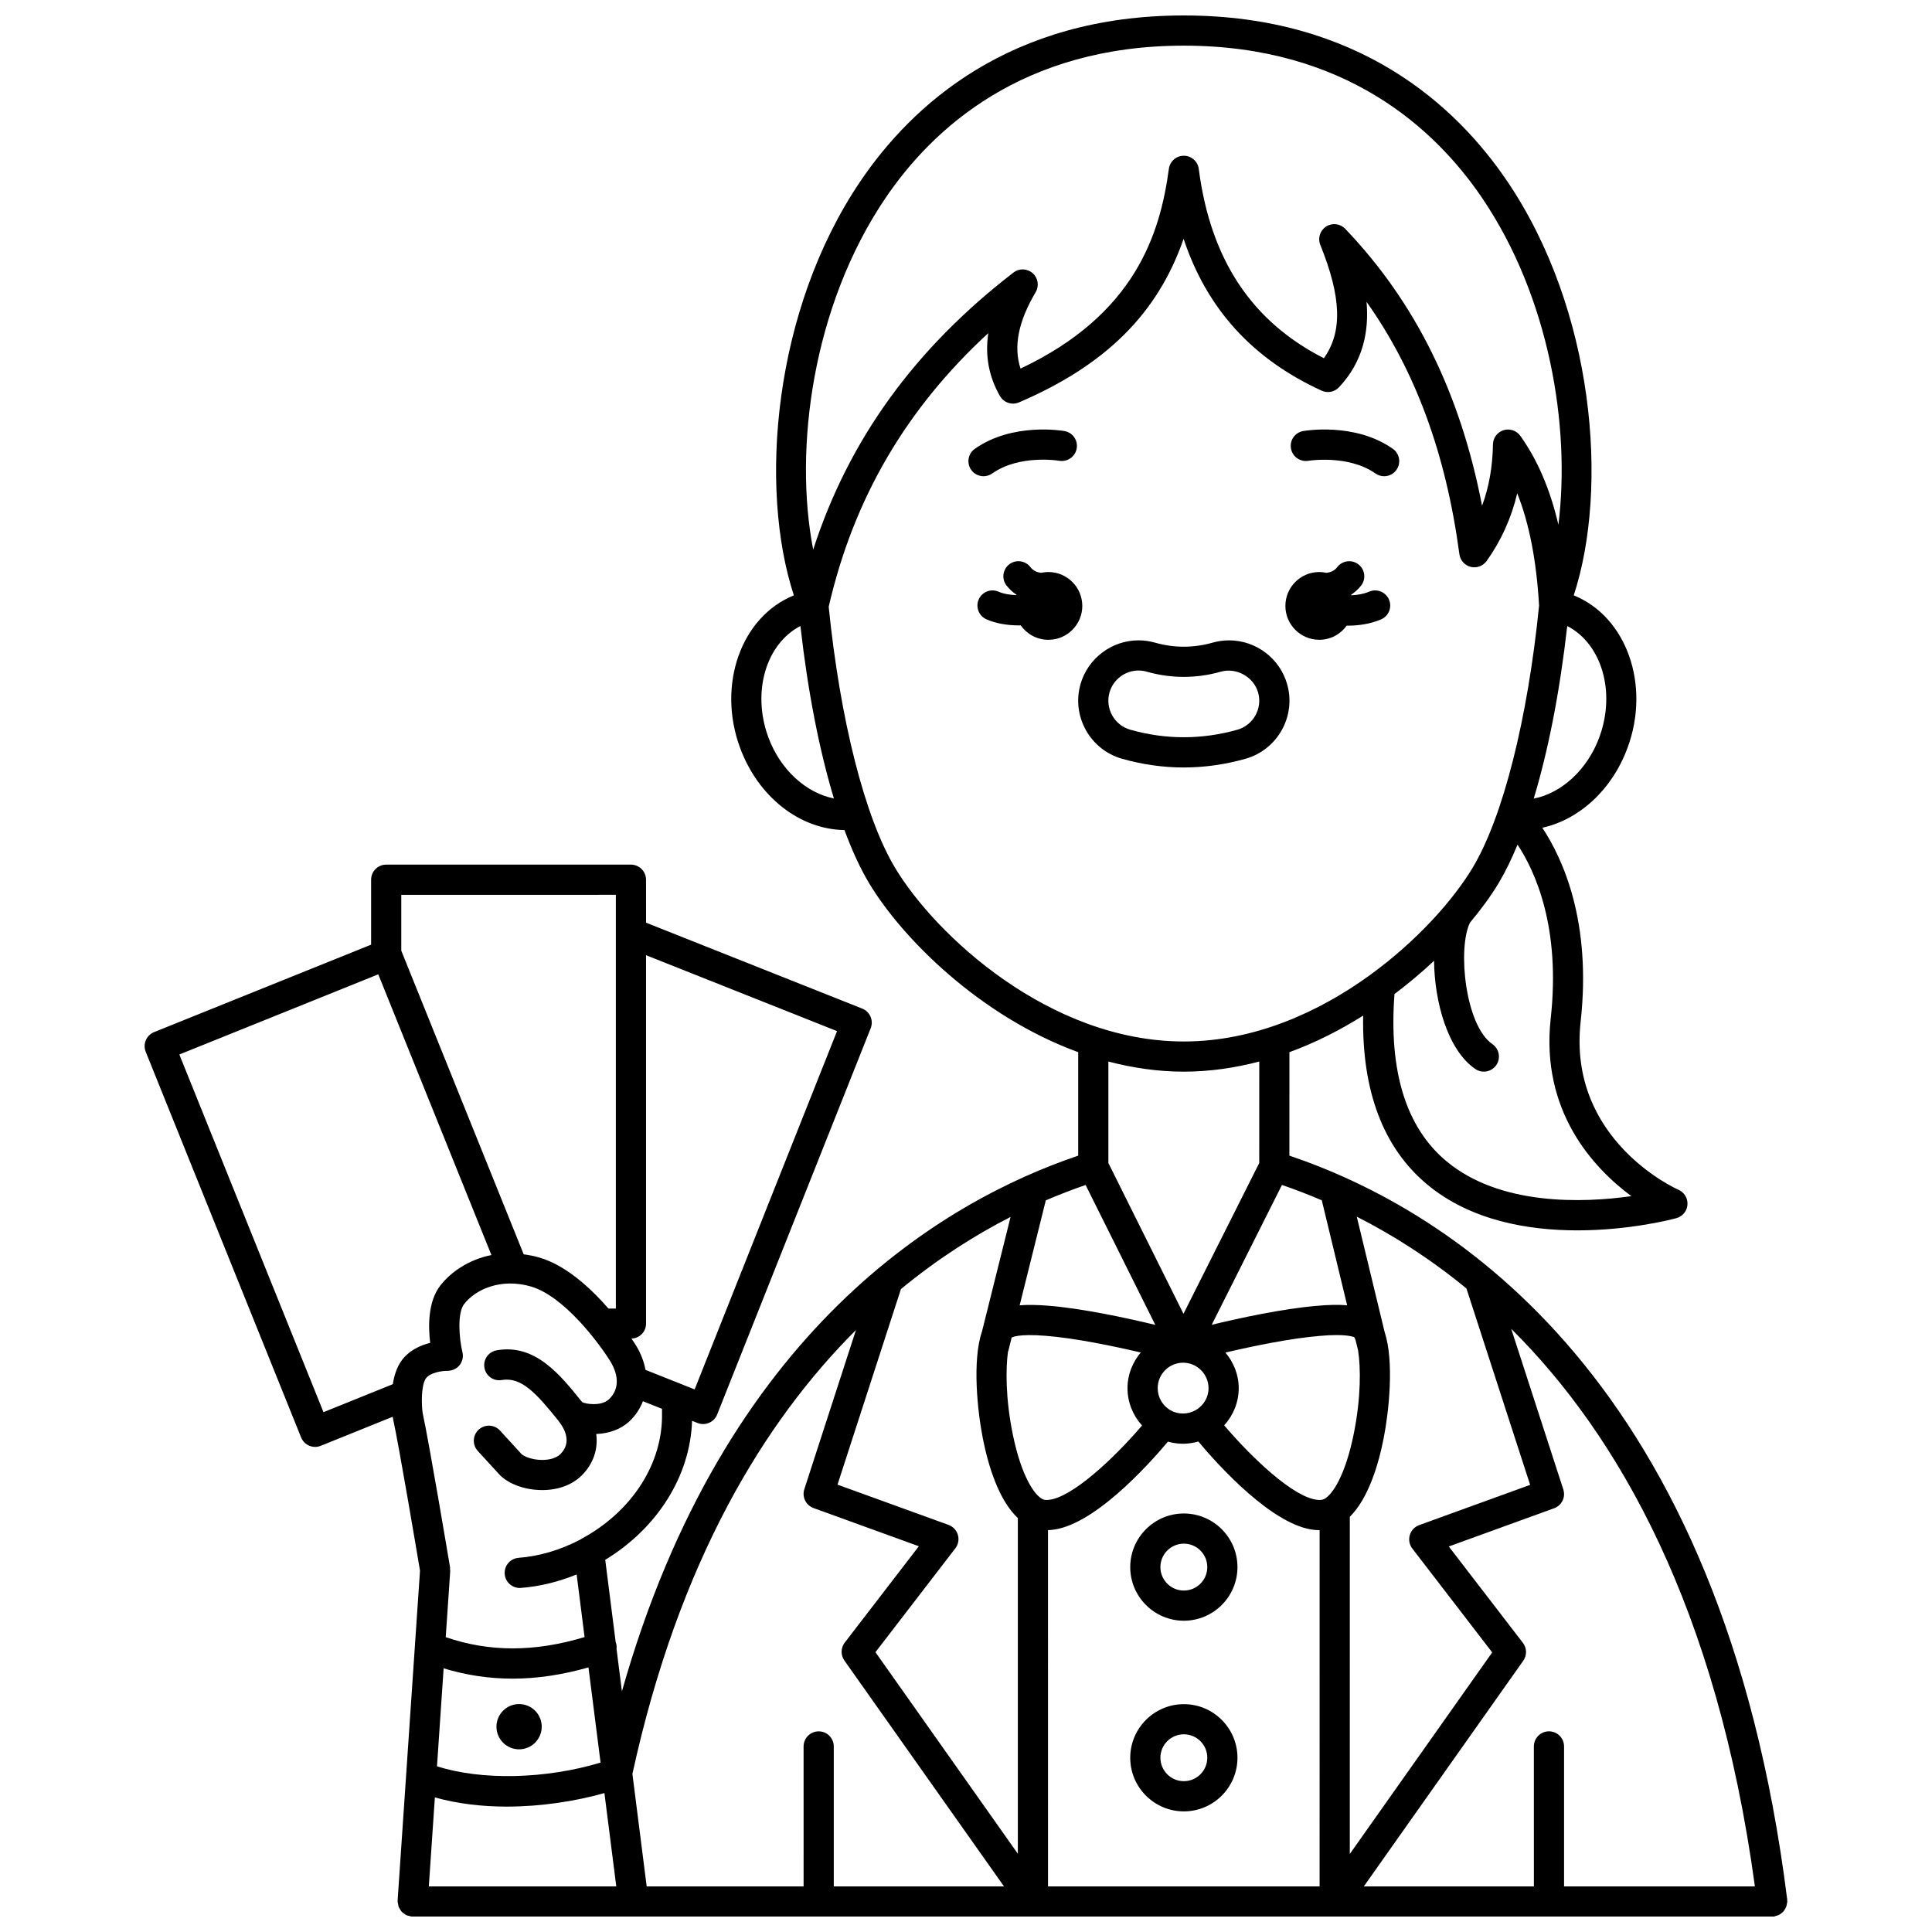 <?xml version="1.0" encoding="UTF-8"?>
<!-- Uploaded to: ICON Repo, www.iconrepo.com, Generator: ICON Repo Mixer Tools -->
<svg width="800px" height="800px" version="1.1" viewBox="144 144 512 512" xmlns="http://www.w3.org/2000/svg">
 <defs>
  <clipPath id="a">
   <path d="m182 148.09h436v503.81h-436z"/>
  </clipPath>
 </defs>
 <path d="m493.62 313.55c3.008 0 5.648-1.492 7.281-3.758 0.09 0 0.168 0.016 0.258 0.016 2.938 0 6.059-0.473 8.84-1.664 2.031-0.871 2.973-3.223 2.098-5.25-0.871-2.035-3.238-2.969-5.25-2.102-1.469 0.629-3.129 0.895-4.742 0.969-0.016-0.043-0.023-0.09-0.039-0.133 0.98-0.684 1.891-1.469 2.66-2.465 1.348-1.75 1.016-4.262-0.734-5.606s-4.258-1.02-5.606 0.734c-0.758 0.988-1.758 1.375-2.828 1.52-0.625-0.137-1.266-0.219-1.934-0.219-4.957 0-8.98 4.023-8.98 8.98-0.004 4.957 4.019 8.977 8.977 8.977z"/>
 <path d="m421.83 295.59c-0.668 0-1.312 0.082-1.934 0.219-1.066-0.145-2.066-0.531-2.828-1.52-1.336-1.746-3.856-2.082-5.602-0.738-1.75 1.344-2.082 3.856-0.738 5.606 0.766 0.996 1.676 1.781 2.66 2.465-0.012 0.031-0.02 0.062-0.031 0.098-1.691-0.059-3.383-0.32-4.695-0.902-2.027-0.902-4.387 0.004-5.281 2.019-0.902 2.016 0.004 4.383 2.019 5.281 2.59 1.16 5.723 1.625 8.742 1.625 0.121 0 0.23-0.016 0.355-0.02 1.625 2.312 4.301 3.832 7.34 3.832 4.957 0 8.98-4.023 8.98-8.98-0.008-4.961-4.027-8.984-8.988-8.984z"/>
 <path d="m406.95 269.47c7.227-5.09 17.66-3.383 17.766-3.363 2.164 0.367 4.238-1.074 4.617-3.246 0.387-2.176-1.066-4.25-3.242-4.629-0.559-0.098-13.77-2.324-23.75 4.707-1.805 1.273-2.238 3.766-0.965 5.574 0.777 1.105 2.016 1.695 3.269 1.695 0.801-0.008 1.605-0.242 2.305-0.738z"/>
 <path d="m490.75 266.11c0.098-0.016 10.594-1.68 17.758 3.367 0.703 0.496 1.504 0.73 2.301 0.73 1.254 0 2.496-0.586 3.269-1.695 1.273-1.809 0.84-4.301-0.965-5.574-9.98-7.031-23.195-4.805-23.754-4.707-2.176 0.383-3.625 2.453-3.242 4.629 0.387 2.18 2.453 3.617 4.633 3.25z"/>
 <g clip-path="url(#a)">
  <path d="m617.05 649.91c0.133-0.223 0.262-0.441 0.348-0.688 0.09-0.246 0.117-0.504 0.156-0.773 0.027-0.184 0.109-0.352 0.109-0.543 0-0.09-0.043-0.16-0.051-0.246-0.004-0.082 0.027-0.164 0.02-0.246-17.234-137.76-88.809-182.59-131.93-197.16l0.008-27.414c6.953-2.539 13.492-5.891 19.539-9.688-0.348 19.941 5.285 34.945 16.852 44.645 11.57 9.703 26.906 12.266 39.914 12.266 14.043 0 25.363-2.996 26.246-3.238 1.641-0.445 2.82-1.883 2.934-3.578 0.121-1.699-0.844-3.281-2.406-3.953-0.297-0.125-29.391-13.02-25.902-44.531 2.918-26.387-4.641-43.055-10.152-51.398 9.781-2.176 18.477-10.02 22.602-21.242 6.117-16.625-0.293-34.688-14.277-40.348 9.312-28.406 5.527-75.523-17.613-109.72-13.562-20.051-39.445-43.957-85.723-43.957-46.277 0-72.16 23.906-85.727 43.961-23.141 34.199-26.926 81.316-17.613 109.72-13.988 5.66-20.395 23.723-14.277 40.348 4.828 13.117 15.883 21.68 27.684 21.848 2.023 5.457 4.211 10.215 6.539 14.094 8.668 14.445 29.27 35.227 55.406 44.77v27.422c-35.484 11.996-93.738 46.023-120.92 141.96l-1.422-11.195c0.059-0.562 0.02-1.145-0.176-1.715-0.012-0.031-0.039-0.055-0.051-0.09l-2.773-21.848c13.918-8.488 22.52-22.27 23.016-36.84l1.445 0.574c0.473 0.188 0.977 0.281 1.477 0.281 0.539 0 1.078-0.109 1.582-0.328 0.977-0.414 1.742-1.207 2.137-2.195l40.695-102.38c0.812-2.051-0.188-4.379-2.242-5.195l-57.289-22.77-0.012-11.387c0-2.207-1.789-4-4-4h-64.855c-2.211 0-4 1.793-4 4v17.215l-57.516 23.176c-2.047 0.828-3.039 3.156-2.215 5.207l41.184 102.21c0.398 0.984 1.168 1.766 2.144 2.184 0.5 0.215 1.035 0.32 1.566 0.32 0.508 0 1.016-0.098 1.5-0.293l19.059-7.695c0.008 0.055 0.02 0.16 0.027 0.207 0.008 0.051 0.039 0.094 0.051 0.145 0.008 0.051-0.008 0.105 0.004 0.16 1.512 6.75 6.477 36.234 7.152 40.277l-5.93 87.406c-0.004 0.047 0.02 0.094 0.02 0.141 0 0.043-0.027 0.082-0.027 0.133 0 0.223 0.094 0.414 0.129 0.633 0.043 0.273 0.062 0.543 0.16 0.797 0.094 0.238 0.242 0.441 0.379 0.656 0.137 0.215 0.246 0.445 0.426 0.633 0.176 0.188 0.395 0.32 0.609 0.473 0.203 0.148 0.391 0.312 0.625 0.418 0.234 0.113 0.5 0.148 0.758 0.207 0.219 0.051 0.41 0.16 0.645 0.176 0.09 0.004 0.18 0.008 0.27 0.008h360.3c0.164 0 0.328-0.012 0.496-0.031 0.188-0.023 0.336-0.125 0.516-0.172 0.266-0.07 0.52-0.137 0.766-0.258 0.227-0.117 0.414-0.262 0.617-0.414 0.207-0.16 0.406-0.312 0.582-0.508 0.156-0.203 0.277-0.41 0.406-0.629zm-7.984-6h-50.574v-37.09c0-2.211-1.789-4-4-4-2.211 0-4 1.789-4 4l0.004 37.09h-45.066l42.246-59.797c1.012-1.43 0.973-3.356-0.094-4.746l-19.637-25.535 27.91-10.125c2.027-0.738 3.102-2.941 2.438-4.992l-13.809-42.57c28.285 28.078 54.512 73.742 64.582 147.77zm-211.22-93.152c-0.355-1.227-1.277-2.207-2.477-2.644l-29.422-10.672 16.809-51.824c9.93-8.18 19.816-14.402 29.059-19.121l-7.562 30.305c-2.66 7.734-1.195 21.273 0.207 28.383 1.453 7.344 4.223 16.387 9.281 21.113v88.965l-37.738-53.414 21.176-27.531c0.777-1.016 1.027-2.336 0.668-3.559zm33.852-92.727 18.469 37.082c-7.738-1.867-19.305-4.367-28.395-5.086-2.973-0.238-5.445-0.273-7.551-0.105l6.93-27.816c3.688-1.578 7.223-2.934 10.547-4.074zm52.035-0.008c3.356 1.148 6.891 2.504 10.555 4.07l6.719 27.82c-2.246-0.195-4.93-0.141-8.117 0.156-9.012 0.773-20.188 3.184-27.77 5.012zm48.887 27.43 16.883 52.051-29.418 10.672c-1.199 0.438-2.121 1.414-2.477 2.644-0.355 1.223-0.109 2.543 0.668 3.555l21.172 27.531-37.738 53.41 0.004-89.352c4.894-4.848 7.59-13.73 9.004-20.992 1.355-6.957 2.758-20.105 0.266-27.844l-0.027-0.113c-0.016-0.059-0.039-0.145-0.066-0.23-0.004-0.016-0.008-0.027-0.012-0.039l-7.32-30.316c9.305 4.727 19.184 10.922 29.062 19.023zm-110.9 56.039c-0.582 0.055-1.066-0.016-1.461-0.219-2.242-1.137-5.641-6.305-7.856-17.137-1.926-9.426-1.895-17.371-1.285-21.879 0.035-0.105 0.082-0.203 0.113-0.309l0.84-3.379c0.016-0.023 0.031-0.082 0.047-0.105 0.066-0.047 1.688-1.062 9.012-0.461 7.793 0.617 17.809 2.695 25.188 4.422-2.164 2.57-3.519 5.84-3.519 9.461 0 3.715 1.426 7.215 3.856 9.883-7.492 8.777-18.754 19.312-24.934 19.723zm32.512-23.734c-2.113-1.188-3.43-3.434-3.43-5.871 0-3.727 3.016-6.758 6.766-6.758 3.699 0.023 6.707 3.059 6.707 6.758 0 2.406-1.316 4.641-3.434 5.832-2.09 1.18-4.637 1.152-6.609 0.039zm14.508-15.312c7.223-1.695 17.027-3.738 24.852-4.406 1.852-0.172 3.359-0.234 4.574-0.234 3.715 0 4.777 0.605 4.684 0.52 0.133 0.156 0.258 0.465 0.379 0.773l0.676 2.766c0.707 4.461 0.797 12.492-1.137 22.062-2.207 10.965-5.621 16.199-7.848 17.328-0.43 0.215-0.984 0.297-1.66 0.23-6.426-0.504-17.688-11.371-24.84-19.75 2.422-2.668 3.852-6.152 3.852-9.848 0-3.602-1.355-6.871-3.531-9.441zm-47 47.047c0.203-0.008 0.41-0.008 0.617-0.027 11.094-0.742 25.793-17.031 31.16-23.418 1.289 0.359 2.617 0.559 4.004 0.559 1.367 0 2.731-0.211 4.047-0.59 5.332 6.363 19.953 22.574 31.023 23.445 0.379 0.035 0.75 0.051 1.117 0.051h0.004l-0.004 94.398h-71.973l-0.004-94.418zm154.59-88.5c-12.68 1.789-34.801 2.66-49.086-9.32-10.664-8.941-15.23-23.852-13.691-44.242 3.766-2.84 7.285-5.801 10.488-8.82 0.105 10.883 3.606 23.668 10.926 28.684 0.691 0.473 1.484 0.699 2.262 0.699 1.273 0 2.527-0.609 3.305-1.738 1.246-1.82 0.781-4.309-1.039-5.562-7.188-4.93-9.273-25.27-5.961-32.148 3.066-3.676 5.652-7.242 7.598-10.477 1.758-2.934 3.438-6.379 5.031-10.234 4.684 7.09 11.461 21.922 8.793 46.051-2.731 24.664 11.379 39.695 21.375 47.109zm-8.488-121.62c-3.191 8.68-10.062 14.828-17.391 16.266 3.863-12.758 6.922-28.383 8.883-45.738 9.082 4.668 12.938 17.43 8.508 29.473zm-189.22-142.83c12.484-18.453 36.34-40.445 79.105-40.445 42.766 0 66.621 21.992 79.105 40.445 17.762 26.25 23.406 60.445 20.16 86.512-2.195-9.391-5.539-17.191-10.094-23.555-1.008-1.402-2.812-2.004-4.441-1.492-1.648 0.516-2.777 2.027-2.809 3.754-0.094 5.926-1.047 11.32-2.883 16.277-5.769-29.895-17.699-53.988-36.277-73.41-1.328-1.387-3.441-1.629-5.062-0.59-1.613 1.043-2.25 3.082-1.535 4.859 5.598 13.832 5.938 23.035 0.949 30.035-19.199-9.781-30.055-26.223-33.152-50.168-0.258-1.992-1.953-3.481-3.953-3.488h-0.012c-2.004 0-3.695 1.48-3.961 3.465-2.316 17.223-8.938 38.598-39.309 52.938-1.914-5.824-0.59-12.488 4.008-20.25 0.977-1.652 0.645-3.758-0.789-5.031-1.434-1.266-3.574-1.348-5.09-0.172-26.207 20.191-43.656 44.32-53.078 73.422-5.191-26.656-0.184-64.574 19.117-93.105zm-31.008 142.83c-4.426-12.039-0.566-24.801 8.504-29.473 1.961 17.336 5.019 32.949 8.871 45.695-7.324-1.449-14.188-7.562-17.375-16.223zm33.574 34.586c-7.984-13.309-14.535-39.121-17.574-69.156 6.562-28.555 20.441-52.414 42.289-72.516-0.883 5.981 0.152 11.555 3.098 16.672 1.012 1.754 3.176 2.477 5.039 1.68 22.812-9.77 36.77-23.48 43.621-43.352 6.195 18.598 18.273 31.848 36.598 40.246 1.559 0.711 3.402 0.352 4.582-0.895 6.441-6.852 7.984-14.891 7.309-22.641 12.961 18.258 21.051 40.305 24.605 66.879 0.219 1.629 1.41 2.953 3.004 3.352 1.594 0.391 3.262-0.223 4.219-1.562 3.844-5.394 6.555-11.395 8.105-17.938 3.191 8.008 5.094 17.852 5.789 29.75-3.019 30.164-9.59 56.117-17.605 69.477-5.102 8.5-14.695 19.359-27.168 28.414-0.004 0.004-0.008 0.004-0.008 0.008-13.645 9.898-30.75 17.625-49.363 17.625-35.633 0-65.859-28.238-76.539-46.043zm76.539 54.039c6.887 0 13.566-0.996 19.992-2.68l-0.008 26.887-20.078 39.965-19.902-39.957v-26.895c6.43 1.684 13.109 2.68 19.996 2.68zm-86.891 68.473-13.684 42.184c-0.664 2.051 0.414 4.254 2.438 4.992l27.914 10.125-19.641 25.535c-1.066 1.391-1.105 3.312-0.094 4.746l42.301 59.863h-45.113v-37.09c0-2.211-1.789-4-4-4-2.211 0-4 1.789-4 4l0.004 37.09h-41.582l-3.785-29.805c12.359-56.688 35.148-93.594 59.242-117.64zm-109.27 89.652c5.918 1.809 12.023 2.734 18.301 2.734 6.523 0 13.23-1.027 20.082-2.981l3.207 25.23c-14.598 4.391-31.508 4.766-43.348 0.98zm-2.32 34.211c5.988 1.684 12.5 2.434 19.035 2.434 9.078 0 18.164-1.41 25.895-3.586l3.144 24.734h-49.68zm60.191-101.92c0.301 13.281-7.844 26.062-21.258 33.344-0.027 0.016-0.055 0.035-0.082 0.051-0.016 0.008-0.027 0.016-0.039 0.023-0.098 0.055-0.195 0.117-0.289 0.18-5.227 2.746-10.863 4.414-16.332 4.828-2.203 0.168-3.856 2.082-3.688 4.285 0.16 2.098 1.91 3.699 3.984 3.699 0.102 0 0.203-0.004 0.305-0.012 4.934-0.371 9.957-1.598 14.777-3.566l2.106 16.59c-13.164 3.992-25.262 4.004-36.797 0.023l1.191-17.547c0.012-0.164-0.051-0.309-0.062-0.473-0.008-0.156 0.039-0.301 0.016-0.461-0.227-1.363-5.551-33.137-7.266-40.938-0.176-1.266-0.262-2.973-0.176-4.609 0.008-0.105 0.012-0.199 0.012-0.305 0.109-1.746 0.418-3.371 1.031-4.238 1.078-1.527 4.25-2.008 5.656-2.008h0.055c1.219-0.004 2.422-0.523 3.199-1.492s1.062-2.242 0.77-3.441c-0.906-3.754-1.387-10.41 0.453-12.77 3.074-3.926 9.707-6.898 17.59-4.676 8.867 2.504 18.277 15.195 21.148 19.859 2.418 3.965 2.262 7.656-0.43 10.121-2.066 1.879-6.324 1.168-7.055 0.672-5.816-7.246-12.398-15.488-22.617-13.711-2.176 0.371-3.637 2.434-3.262 4.613 0.371 2.176 2.406 3.652 4.613 3.262 5.184-0.867 9.141 3.504 14.945 10.734 0.012 0.012 0.027 0.023 0.039 0.035 0.008 0.012 0.008 0.023 0.016 0.031 1.863 2.371 3.477 5.82 0.57 8.789-0.992 1.012-2.758 1.59-4.856 1.59h-0.043c-2.734-0.012-4.891-0.973-5.473-1.582l-5.68-6.203c-1.492-1.629-4.019-1.738-5.648-0.246-1.629 1.492-1.738 4.019-0.246 5.648l5.75 6.273c2.418 2.512 6.742 4.082 11.27 4.098h0.078c4.285 0 8.039-1.414 10.562-3.996 3.035-3.094 4.246-6.91 3.738-10.863 3.383-0.129 6.477-1.246 8.688-3.269 1.707-1.559 2.898-3.414 3.684-5.418l5.051 2.008 0.004 1.066zm46.387-101.16-37.738 94.953-3.019-1.199c-0.055-0.023-0.113-0.043-0.168-0.066l-9.828-3.91c-0.414-2.148-1.211-4.32-2.5-6.438-0.082-0.137-0.516-0.828-1.207-1.855 2.137-0.082 3.844-1.812 3.844-3.965v-97.637zm-58.617-36.117v10.098c0 0.051-0.004 0.105 0 0.16v99.383h-1.965c-2.012-2.324-4.356-4.746-6.941-6.934-0.105-0.113-0.234-0.188-0.352-0.289-3.406-2.832-7.203-5.223-11.184-6.344-1.367-0.383-2.688-0.629-3.984-0.805l-32.438-80.473v-14.793zm-115.68 42.316 52.719-21.246 29.984 74.391c-6.106 1.215-10.801 4.578-13.527 8.062-3.297 4.223-3.242 10.777-2.703 15.211-2.59 0.641-5.664 1.992-7.664 4.82-1.238 1.758-1.895 3.953-2.234 6.129l-18.375 7.422z"/>
 </g>
 <path d="m457.73 545.09c-7.832 0-14.207 6.375-14.207 14.211 0 7.832 6.375 14.207 14.207 14.207 7.836 0 14.211-6.375 14.211-14.207 0-7.836-6.375-14.211-14.211-14.211zm0 20.422c-3.422 0-6.211-2.781-6.211-6.211 0-3.426 2.781-6.215 6.211-6.215 3.426 0 6.215 2.785 6.215 6.215s-2.789 6.211-6.215 6.211z"/>
 <path d="m457.73 595.62c-7.832 0-14.207 6.375-14.207 14.207s6.375 14.207 14.207 14.207c7.836 0 14.211-6.375 14.211-14.207 0-7.836-6.375-14.207-14.211-14.207zm0 20.41c-3.422 0-6.211-2.781-6.211-6.211 0-3.426 2.781-6.211 6.211-6.211 3.426 0 6.215 2.781 6.215 6.211 0 3.43-2.789 6.211-6.215 6.211z"/>
 <path d="m287.56 601.59c0 3.312-2.684 6-5.996 6s-6-2.688-6-6 2.688-5.996 6-5.996 5.996 2.684 5.996 5.996"/>
 <path d="m474.08 345.08c8.484-2.406 13.434-11.254 11.039-19.715-1.926-6.871-8.258-11.664-15.402-11.664-1.477 0-2.938 0.203-4.352 0.605-5.09 1.441-10.211 1.434-15.254 0.008-1.422-0.406-2.902-0.617-4.387-0.617-7.121 0-13.445 4.785-15.387 11.641-2.402 8.484 2.547 17.34 11.027 19.746 5.394 1.531 10.898 2.309 16.359 2.309 5.457-0.008 10.957-0.785 16.355-2.312zm-30.535-7.695c-4.242-1.203-6.715-5.629-5.516-9.871 0.969-3.426 4.129-5.82 7.691-5.82 0.738 0 1.473 0.105 2.195 0.312 6.481 1.836 13.105 1.836 19.629-0.004 4.098-1.168 8.707 1.383 9.871 5.535 1.199 4.231-1.281 8.652-5.523 9.852-9.375 2.652-18.977 2.652-28.348-0.004z"/>
</svg>